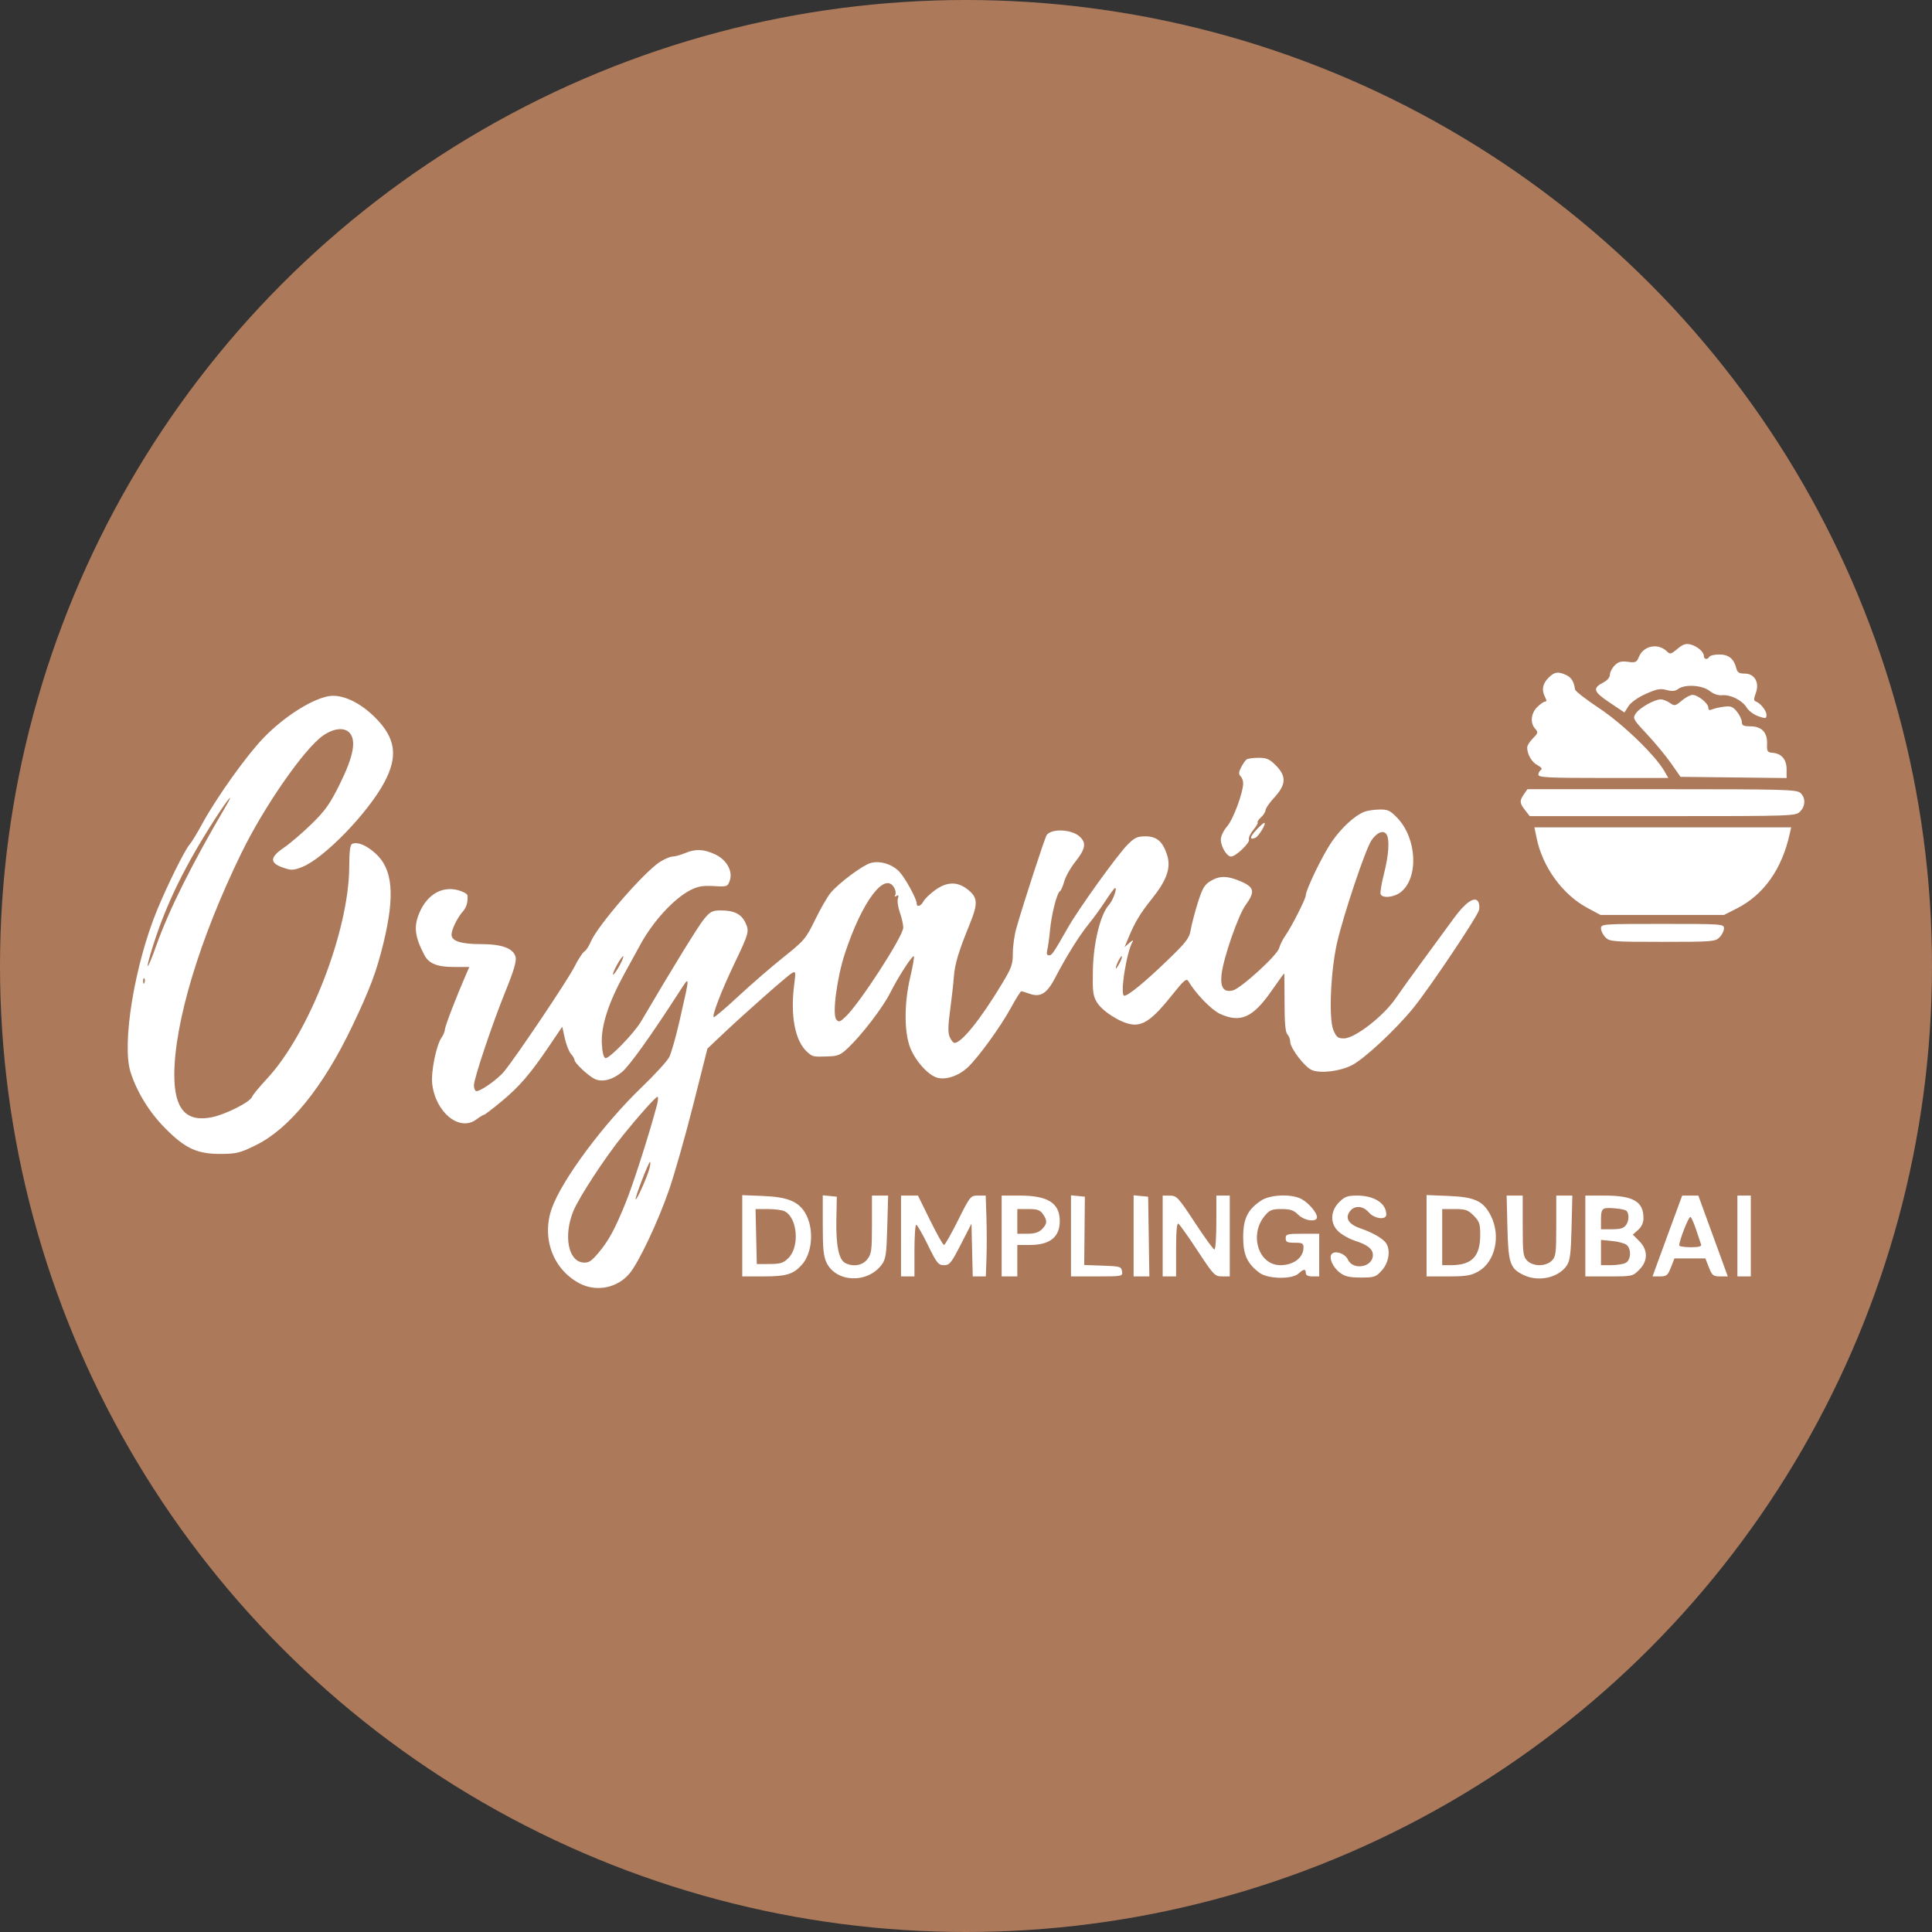 <?xml version="1.0" encoding="UTF-8"?> <svg xmlns="http://www.w3.org/2000/svg" width="348" height="348" viewBox="0 0 348 348" fill="none"><rect x="0" y="0" width="348" height="348" fill="#333333" stroke="none"/><circle cx="174" cy="174" r="174" fill="#AC795B"></circle><path fill-rule="evenodd" clip-rule="evenodd" d="M302.139 116.88C301.006 117.838 300.805 117.887 300.26 117.339C298.71 115.783 296.053 116.281 295.227 118.283C294.803 119.31 294.611 119.399 293.225 119.212C292.023 119.051 291.508 119.191 290.839 119.862C290.371 120.333 289.987 121.077 289.987 121.516C289.987 121.987 289.511 122.562 288.827 122.916C286.801 123.969 286.98 124.569 289.906 126.53L292.603 128.339L293.316 127.209C293.74 126.537 295.001 125.642 296.434 124.996C298.41 124.105 299.078 123.979 300.181 124.284C301.165 124.557 301.723 124.509 302.277 124.102C303.491 123.211 306.609 123.401 307.933 124.446C308.629 124.996 309.501 125.299 310.183 125.227C311.681 125.069 313.827 126.144 314.614 127.446C314.967 128.031 315.914 128.737 316.72 129.014C318.063 129.478 318.183 129.457 318.183 128.758C318.183 127.993 317.066 126.612 316.217 126.328C315.883 126.216 315.895 125.82 316.261 124.846C316.974 122.95 316.047 121.323 314.254 121.327C313.234 121.329 312.936 121.131 312.733 120.316C312.321 118.658 311.354 117.887 309.686 117.887C308.847 117.887 308.049 118.069 307.912 118.291C307.551 118.877 306.905 118.787 306.905 118.152C306.905 117.402 305.705 116.385 304.451 116.07C303.665 115.873 303.094 116.073 302.139 116.88ZM278.892 122.115C277.836 123.175 277.646 124.332 278.32 125.597C278.613 126.146 278.607 126.38 278.302 126.38C278.062 126.38 277.422 126.826 276.878 127.372C275.746 128.509 275.586 130.227 276.517 131.259C277.092 131.897 277.057 132.045 276.115 132.992C275.547 133.561 275.083 134.296 275.083 134.625C275.083 135.878 275.893 137.275 276.935 137.824C277.626 138.187 277.851 138.497 277.558 138.679C277.304 138.836 277.097 139.227 277.097 139.547C277.097 140.041 278.879 140.13 288.802 140.13H300.506L299.778 138.873C298.115 135.999 292.261 130.359 288.032 127.554C285.698 126.007 283.752 124.495 283.708 124.194C283.499 122.762 283.039 122.015 282.106 121.588C280.615 120.906 279.995 121.007 278.892 122.115ZM58.978 125.439C55.794 126.138 51.088 129.188 47.499 132.878C44.465 135.998 38.968 143.695 36.435 148.371C35.541 150.021 34.513 151.708 34.149 152.12C33.286 153.099 30.181 159.358 28.322 163.866C24.236 173.775 21.892 188.074 23.523 193.146C24.681 196.747 26.893 200.333 29.724 203.197C33.33 206.847 35.477 207.854 39.644 207.848C42.543 207.844 43.18 207.691 46.004 206.318C52.087 203.36 58.172 195.871 63.429 184.874C66.616 178.207 67.835 174.964 69.073 169.855C71.164 161.231 70.751 156.55 67.652 153.739C66.022 152.26 64.455 151.602 63.47 151.981C63.065 152.137 62.919 153.212 62.905 156.17C62.849 167.673 55.671 186.161 48.108 194.281C46.74 195.75 45.519 197.234 45.394 197.58C45.06 198.506 40.637 200.742 38.144 201.245C33.541 202.173 31.41 199.797 31.396 193.716C31.374 184.263 35.947 169.097 43.469 153.678C47.595 145.22 54.837 134.81 58.223 132.472C60.117 131.164 62.04 130.969 62.963 131.993C64.215 133.383 63.666 136.262 61.196 141.252C59.429 144.82 58.573 146.029 56.106 148.434C54.475 150.024 52.229 151.946 51.114 152.704C48.587 154.425 48.547 155.436 50.977 156.279C52.461 156.794 52.835 156.783 54.401 156.178C58.297 154.676 66.306 146.423 69.249 140.88C71.73 136.205 71.268 132.949 67.598 129.265C64.73 126.385 61.401 124.907 58.978 125.439ZM302.916 126.206C301.764 127.18 301.627 127.205 300.781 126.611C300.285 126.261 299.548 125.975 299.146 125.975C298.008 125.975 295.301 127.503 294.637 128.52C294.066 129.396 294.157 129.564 296.674 132.256C298.123 133.806 300.073 136.167 301.006 137.501L302.704 139.928L312.256 140.036L321.809 140.145V138.582C321.809 136.797 320.908 135.732 319.286 135.596C318.342 135.518 318.239 135.353 318.293 134.002C318.374 131.946 317.321 130.828 315.301 130.828C314.058 130.828 313.753 130.679 313.753 130.074C313.753 129.659 313.364 128.824 312.889 128.217C312.168 127.297 311.785 127.144 310.573 127.288C309.774 127.384 308.803 127.602 308.415 127.773C307.916 127.993 307.711 127.903 307.711 127.463C307.711 126.686 305.83 125.166 304.868 125.166C304.471 125.166 303.593 125.634 302.916 126.206ZM224.53 136.8C224.309 136.963 223.868 137.601 223.552 138.217C223.11 139.078 223.087 139.448 223.452 139.815C223.713 140.077 223.927 140.637 223.927 141.058C223.927 142.757 222.143 147.579 221.054 148.824C220.403 149.569 219.899 150.614 219.899 151.218C219.899 152.493 220.977 154.285 221.744 154.285C222.597 154.285 225.199 151.8 224.971 151.203C224.858 150.908 225.207 150.141 225.745 149.499C226.284 148.856 226.638 148.244 226.532 148.137C226.426 148.031 226.702 147.614 227.147 147.21C227.591 146.806 227.955 146.227 227.955 145.923C227.955 145.619 228.68 144.58 229.566 143.615C231.675 141.318 231.738 139.803 229.808 137.865C228.667 136.72 228.146 136.491 226.686 136.496C225.722 136.5 224.752 136.636 224.53 136.8ZM274.502 143.051C273.679 144.231 273.71 144.663 274.71 145.94L275.545 147.005H299.482C322.883 147.005 323.438 146.987 324.226 146.196C325.231 145.187 325.261 143.7 324.294 142.822C323.626 142.214 321.31 142.152 299.343 142.152H275.129L274.502 143.051ZM40.643 145.286C34.617 155.521 30.434 163.899 28.174 170.26C26.404 175.244 26.008 175.244 27.59 170.26C29.964 162.777 33.346 155.872 38.728 147.511C41.105 143.819 42.378 142.341 40.643 145.286ZM245.73 146.228C243.988 146.927 241.656 149.076 239.903 151.596C238.281 153.926 235.215 160.249 235.198 161.295C235.188 161.924 232.643 166.941 231.558 168.471C231.084 169.139 230.565 170.18 230.405 170.782C230.064 172.066 223.54 178.025 222.07 178.396C220.432 178.808 219.77 177.878 220.03 175.529C220.359 172.551 223.032 164.849 224.377 163.002C226.096 160.638 225.935 159.813 223.55 158.783C221.085 157.719 219.665 157.701 218.01 158.715C216.951 159.362 216.551 160.057 215.739 162.656C215.197 164.392 214.628 166.576 214.474 167.511C214.231 168.994 213.679 169.709 210.168 173.092C206.245 176.873 203.21 179.359 202.518 179.359C201.67 179.359 202.884 171.529 204.041 169.539C204.199 169.268 203.93 169.397 203.444 169.825L202.561 170.604L203.219 169.016C204.439 166.075 205.319 164.61 207.537 161.83C210.187 158.508 210.95 156.29 210.225 154.016C209.447 151.579 208.37 150.645 206.335 150.645C204.857 150.645 204.363 150.876 203.082 152.166C201.258 154.001 194.324 163.646 192.398 167.024C189.708 171.745 189.482 172.074 188.94 172.077C188.559 172.079 188.469 171.776 188.643 171.079C188.781 170.528 189.001 168.936 189.134 167.54C189.406 164.66 190.367 160.883 190.912 160.544C191.113 160.419 191.465 159.619 191.694 158.767C191.923 157.914 192.834 156.303 193.719 155.187C195.527 152.907 195.711 151.844 194.495 150.706C193.073 149.376 189.476 149.186 188.55 150.391C188.22 150.821 184.434 162.426 183.067 167.199C182.721 168.407 182.438 170.424 182.438 171.682C182.438 173.713 182.213 174.341 180.418 177.308C176.569 183.67 173.201 187.852 171.926 187.852C171.716 187.852 171.337 187.394 171.082 186.833C170.73 186.056 170.746 184.876 171.149 181.878C171.44 179.714 171.738 177.048 171.812 175.953C171.964 173.704 172.67 171.357 174.647 166.522C176.22 162.674 176.146 161.627 174.196 160.133C172.398 158.756 170.504 158.824 168.421 160.339C167.513 160.999 166.574 161.909 166.333 162.361C165.864 163.241 165.118 163.471 165.118 162.735C165.118 161.909 163.055 158.137 161.986 157.008C160.691 155.641 158.471 154.976 156.804 155.457C155.355 155.874 151.114 159.035 149.634 160.8C149.058 161.487 147.797 163.673 146.83 165.658C145.162 169.085 144.874 169.425 141.098 172.437C138.911 174.181 135.237 177.364 132.933 179.511C130.628 181.658 128.654 183.326 128.545 183.217C128.234 182.905 129.996 178.343 132.221 173.697C134.904 168.094 134.999 167.746 134.268 166.199C133.533 164.643 132.236 163.991 129.876 163.991C128.323 163.991 127.949 164.178 126.839 165.508C125.806 166.745 121.243 174.162 115.488 183.962C114.214 186.131 109.673 190.798 109.041 190.589C108.713 190.48 108.48 189.512 108.404 187.947C108.252 184.786 109.616 180.573 112.48 175.362C113.627 173.275 114.928 170.905 115.371 170.095C117.651 165.929 121.387 161.864 124.33 160.346C125.676 159.652 126.57 159.494 128.544 159.605C130.964 159.74 131.064 159.707 131.444 158.636C132.054 156.919 130.881 154.835 128.761 153.868C126.692 152.925 125.279 152.876 123.365 153.678C122.57 154.012 121.575 154.285 121.155 154.285C120.734 154.285 119.714 154.714 118.888 155.239C115.998 157.073 107.599 166.772 106.405 169.653C106.082 170.432 105.563 171.216 105.251 171.395C104.94 171.575 104.128 172.829 103.448 174.183C102.265 176.535 93.022 190.292 90.817 192.981C89.573 194.497 86.211 196.824 85.711 196.514C85.519 196.395 85.362 195.935 85.362 195.492C85.362 194.279 88.721 184.275 91.064 178.512C92.537 174.887 93.06 173.123 92.878 172.393C92.485 170.822 90.439 170.058 86.629 170.058C83.032 170.058 81.334 169.512 81.334 168.355C81.334 167.43 82.37 165.301 83.359 164.193C84.03 163.442 84.312 162.463 84.2 161.277C84.175 161.007 83.417 160.588 82.516 160.344C79.602 159.556 76.9 161.154 75.515 164.484C74.491 166.945 74.714 168.738 76.457 172.059C77.241 173.554 78.767 174.173 81.67 174.173H84.538L83.891 175.654C82.219 179.48 80.146 184.881 80.137 185.437C80.13 185.777 79.855 186.442 79.524 186.917C78.579 188.272 77.606 193.086 77.85 195.205C78.445 200.385 82.763 203.895 85.782 201.654C86.419 201.181 87.054 200.794 87.192 200.794C87.331 200.794 88.751 199.708 90.348 198.382C93.584 195.694 95.526 193.434 98.952 188.367L101.273 184.934L101.739 187.028C101.996 188.179 102.494 189.442 102.847 189.833C103.2 190.225 103.488 190.722 103.488 190.939C103.488 191.457 105.848 193.688 107.055 194.312C108.384 194.998 110.301 194.533 112.024 193.107C113.367 191.996 117.206 186.639 122.163 178.956C124.364 175.546 124.35 175.313 122.44 183.721C121.768 186.675 120.921 189.678 120.556 190.394C120.192 191.109 117.999 193.514 115.681 195.739C108.689 202.451 101.194 212.542 99.386 217.68C97.505 223.026 99.633 228.706 104.451 231.199C107.454 232.752 111.213 231.993 113.392 229.393C115.055 227.408 118.548 220.017 120.506 214.342C121.504 211.45 123.468 204.539 124.872 198.983L127.423 188.882L130.058 186.387C134.166 182.498 141.88 175.693 142.667 175.264C143.323 174.906 143.354 175.056 143.07 177.219C142.314 182.969 143.203 187.574 145.443 189.525C146.417 190.373 146.43 190.375 149.207 190.286C150.932 190.23 151.445 190.007 152.782 188.733C155.306 186.328 159.022 181.464 160.342 178.84C161.796 175.946 164.359 171.993 164.614 172.248C164.714 172.348 164.414 174.057 163.949 176.045C162.906 180.507 162.846 185.34 163.797 188.296C164.596 190.78 167.136 193.701 168.88 194.141C170.48 194.544 172.728 193.759 174.336 192.236C176.284 190.39 180.218 184.957 182.105 181.503C182.993 179.879 183.826 178.55 183.956 178.55C184.087 178.55 184.75 178.749 185.431 178.992C187.418 179.7 188.58 178.978 190.067 176.109C192.009 172.363 194.444 168.462 196.117 166.418C196.936 165.417 198.289 163.551 199.124 162.272C199.959 160.994 200.736 159.947 200.849 159.947C201.284 159.947 200.469 162.21 199.756 162.98C198.24 164.618 196.963 169.753 196.857 174.634C196.773 178.525 196.87 179.344 197.554 180.498C198.533 182.148 201.825 184.242 203.876 184.519C205.943 184.797 207.69 183.532 211.035 179.337C213.259 176.548 213.712 176.158 214.056 176.742C215.378 178.986 218.215 181.916 219.741 182.615C223.436 184.304 225.658 183.319 229.02 178.502C230.244 176.749 231.275 175.315 231.312 175.315C231.349 175.315 231.379 177.672 231.379 180.553C231.379 184.204 231.532 185.943 231.882 186.296C232.16 186.573 232.39 187.174 232.396 187.63C232.411 188.824 235.045 192.258 236.329 192.757C237.929 193.378 241.215 192.989 243.419 191.918C245.642 190.837 251.452 185.431 254.645 181.472C257.615 177.789 266.145 165.06 266.415 163.907C266.535 163.397 266.454 162.707 266.236 162.373C265.605 161.409 263.899 162.596 261.856 165.419C260.896 166.747 258.449 170.088 256.419 172.844C254.388 175.601 252.158 178.701 251.461 179.735C249.27 182.987 244.058 187.043 242.071 187.043C240.988 187.043 240.712 186.823 240.169 185.527C239.315 183.485 239.675 174.927 240.828 169.855C241.969 164.836 245.942 152.994 247.029 151.376C248.005 149.921 249.212 149.445 249.753 150.302C250.331 151.218 250.151 153.992 249.297 157.347C248.849 159.102 248.572 160.769 248.679 161.051C248.989 161.861 251.101 161.65 252.319 160.688C255.551 158.136 255.24 151.075 251.733 147.374C250.42 145.988 250.015 145.795 248.46 145.817C247.484 145.832 246.255 146.016 245.73 146.228ZM226.292 149.487C225.092 150.777 225.019 151.336 226.104 150.918C226.71 150.684 228.19 148.219 227.724 148.219C227.586 148.219 226.942 148.79 226.292 149.487ZM276.782 150.948C277.852 156.185 281.464 161.149 285.953 163.551L288.287 164.8H299.42H310.553L312.858 163.629C317.705 161.167 320.978 156.532 322.385 150.14L322.63 149.027H299.509H276.389L276.782 150.948ZM161.094 159.955C161.334 160.405 161.402 160.979 161.247 161.231C161.066 161.526 161.146 161.577 161.473 161.374C161.841 161.146 161.912 161.278 161.731 161.851C161.593 162.286 161.755 163.424 162.091 164.379C162.426 165.334 162.701 166.549 162.701 167.08C162.701 168.61 154.898 180.676 152.331 183.116C151.288 184.107 151.082 184.169 150.633 183.626C149.884 182.72 150.747 176.118 152.188 171.74C155.295 162.302 159.429 156.831 161.094 159.955ZM288.376 167.227C288.376 167.671 288.738 168.399 289.182 168.844C289.942 169.607 290.524 169.653 299.453 169.653C308.382 169.653 308.964 169.607 309.725 168.844C310.168 168.399 310.53 167.671 310.53 167.227C310.53 166.437 310.261 166.418 299.453 166.418C288.645 166.418 288.376 166.437 288.376 167.227ZM111.513 174.071C111.009 174.973 110.519 175.633 110.425 175.54C110.332 175.445 110.668 174.63 111.173 173.728C111.677 172.827 112.167 172.166 112.261 172.26C112.355 172.354 112.018 173.169 111.513 174.071ZM201.619 173.561C201.278 174.192 200.992 174.581 200.983 174.424C200.956 173.943 201.893 172.066 202.071 172.244C202.163 172.337 201.96 172.929 201.619 173.561ZM26.022 177.009C25.894 177.331 25.798 177.235 25.779 176.764C25.762 176.338 25.857 176.099 25.99 176.234C26.124 176.368 26.139 176.717 26.022 177.009ZM118.327 199.075C116.921 204.365 114.051 213.313 112.681 216.679C110.708 221.529 109.6 223.551 107.685 225.797C106.464 227.229 105.997 227.509 104.994 227.407C102.342 227.138 101.483 222.564 103.26 218.174C104.261 215.7 109.031 208.419 112.257 204.44C115.259 200.736 118.11 197.558 118.428 197.558C118.594 197.558 118.548 198.241 118.327 199.075ZM116.998 210.399C116.642 211.848 114.695 216.224 114.495 216.024C114.309 215.836 116.83 209.287 117.089 209.287C117.189 209.287 117.148 209.787 116.998 210.399ZM133.699 222.594V229.912H137.546C141.627 229.912 142.886 229.531 144.424 227.828C146.399 225.641 146.668 221.134 144.987 218.402C143.737 216.372 141.768 215.597 137.425 215.424L133.699 215.275V222.594ZM148.201 220.686C148.201 225.002 148.341 226.351 148.905 227.486C150.677 231.048 156.325 231.209 158.837 227.77C159.556 226.787 159.684 225.901 159.818 220.996L159.973 215.353H158.517H157.061V220.556C157.061 225.207 156.973 225.872 156.226 226.825C155.334 227.964 153.634 228.241 152.215 227.479C151.078 226.868 150.562 224.294 150.65 219.675L150.729 215.555L149.464 215.429L148.2 215.302L148.201 220.686ZM162.298 222.633V229.912H163.506H164.715V225.262C164.715 222.704 164.859 220.611 165.035 220.611C165.211 220.611 166.154 222.249 167.132 224.251C168.735 227.535 169.018 227.89 170.03 227.89C171.038 227.89 171.346 227.511 173.069 224.149L174.986 220.408L175.1 225.16L175.213 229.912H176.392H177.572L177.689 226.576C177.753 224.741 177.749 221.465 177.679 219.296L177.551 215.353H176.171C174.819 215.353 174.748 215.44 172.569 219.802C171.347 222.249 170.206 224.251 170.034 224.251C169.862 224.251 168.737 222.249 167.534 219.802L165.348 215.353H163.823H162.298V222.633ZM180.424 222.633V229.912H181.834H183.244V227.081V224.251H185.486C189.093 224.251 190.873 222.848 190.888 219.993C190.906 216.707 188.797 215.353 183.659 215.353H180.424V222.633ZM192.911 222.607V229.912H197.572C202.174 229.912 202.23 229.901 202.103 229.003C201.983 228.154 201.75 228.084 198.633 227.975L195.292 227.857L195.353 221.706L195.413 215.555L194.162 215.429L192.911 215.302V222.607ZM204.19 222.607V229.912H205.609H207.028L206.918 222.734L206.808 215.555L205.499 215.429L204.19 215.302V222.607ZM209.426 222.633V229.912H210.635H211.843V225.035C211.843 221.761 211.981 220.244 212.262 220.419C212.493 220.562 214.047 222.756 215.718 225.296C218.606 229.688 218.821 229.912 220.132 229.912H221.51V222.633V215.353H220.302H219.093V220.206C219.093 222.875 218.937 225.059 218.746 225.059C218.555 225.059 216.969 222.879 215.222 220.214C212.249 215.68 211.96 215.368 210.735 215.361L209.426 215.353V222.633ZM227.118 216.273C224.721 217.895 223.927 219.528 223.927 222.835C223.927 226.031 224.653 227.614 226.877 229.269C228.387 230.392 232.708 230.477 233.886 229.407C234.84 228.54 235.206 228.512 235.206 229.306C235.206 229.71 235.608 229.912 236.414 229.912H237.622V226.07V222.228H234.601C231.849 222.228 231.58 222.3 231.58 223.037C231.58 223.711 231.849 223.846 233.192 223.846C234.598 223.846 234.801 223.962 234.79 224.756C234.765 226.549 232.985 227.89 230.631 227.89C226.684 227.89 224.955 222.406 227.824 218.983C228.693 217.946 229.109 217.78 230.829 217.78C232.421 217.78 233.029 217.984 233.832 218.791C234.937 219.9 237.22 220.209 237.22 219.25C237.22 218.414 235.682 216.625 234.384 215.952C232.558 215.003 228.745 215.172 227.118 216.273ZM241.217 216.535C239.547 218.212 239.556 220.535 241.238 221.955C241.897 222.512 243.12 223.186 243.957 223.452C246.316 224.204 247.29 224.968 247.29 226.07C247.29 228.269 243.701 228.896 242.776 226.858C242.303 225.816 240.548 225.196 239.903 225.844C239.271 226.478 240.042 228.266 241.378 229.265C242.261 229.925 243.102 230.115 245.137 230.115C247.589 230.115 247.835 230.029 248.934 228.794C250.209 227.361 250.52 225.015 249.593 223.821C248.959 223.004 247.101 221.954 245.103 221.283C242.981 220.57 242.247 219.472 243.089 218.267C243.919 217.076 245.472 217.13 246.559 218.386C247.57 219.553 249.707 219.81 249.707 218.764C249.707 216.76 247.542 215.353 244.459 215.353C242.714 215.353 242.212 215.536 241.217 216.535ZM256.957 222.586V229.912H260.83C264.065 229.912 264.96 229.767 266.268 229.029C269.318 227.308 270.376 222.628 268.538 218.987C267.195 216.327 265.661 215.61 260.895 215.418L256.957 215.259V222.586ZM271.522 221.116C271.678 227.552 272.005 228.504 274.463 229.675C277.138 230.95 280.724 230.154 282.209 227.957C282.806 227.072 282.961 225.849 283.076 221.116L283.215 215.353H281.767H280.32V220.813C280.32 225.734 280.24 226.353 279.514 227.081C279.016 227.582 278.172 227.89 277.299 227.89C276.426 227.89 275.582 227.582 275.083 227.081C274.357 226.353 274.278 225.734 274.278 220.813V215.353H272.83H271.382L271.522 221.116ZM285.556 222.633V229.912H289.817C293.989 229.912 294.102 229.888 295.255 228.73C296.861 227.117 296.867 225.154 295.272 223.552L294.111 222.387L295.07 221.53C295.696 220.97 296.029 220.23 296.029 219.401C296.029 216.415 294.184 215.353 288.993 215.353H285.556V222.633ZM301.55 219.296C300.752 221.465 299.551 224.741 298.88 226.576L297.661 229.912H298.999C300.187 229.912 300.409 229.73 300.971 228.295L301.604 226.677H304.395H307.186L307.818 228.295C308.386 229.744 308.595 229.912 309.833 229.912H311.215L308.564 222.633L305.912 215.353H304.456H303.001L301.55 219.296ZM312.947 222.633V229.912H314.155H315.364V222.633V215.353H314.155H312.947V222.633ZM292.859 218.029C293.437 218.354 293.483 219.807 292.941 220.584C292.486 221.237 291.923 221.42 290.367 221.42H288.376V219.629C288.376 218.264 288.543 217.795 289.081 217.655C289.758 217.478 292.334 217.733 292.859 218.029ZM141.374 218.196C143.657 219.423 144.053 224.553 142.023 226.592C141.114 227.504 140.598 227.669 138.634 227.678L136.317 227.688L136.204 222.734L136.091 217.78H138.345C139.585 217.78 140.948 217.967 141.374 218.196ZM187.853 218.679C188.682 219.867 188.644 220.446 187.675 221.42C187.108 221.989 186.332 222.228 185.056 222.228H183.244V220.004V217.78H185.235C186.836 217.78 187.349 217.956 187.853 218.679ZM265.447 218.962C266.469 219.988 266.624 220.444 266.624 222.42C266.624 226.338 265.122 227.89 261.328 227.89H259.777V222.835V217.78H262.023C263.969 217.78 264.427 217.938 265.447 218.962ZM305.523 221.525C305.904 222.691 306.3 223.872 306.403 224.149C306.536 224.512 306.007 224.655 304.531 224.655C303.4 224.655 302.474 224.508 302.474 224.329C302.474 223.417 304.206 219.02 304.495 219.199C304.679 219.313 305.141 220.36 305.523 221.525ZM292.995 224.239C293.882 224.979 293.783 226.961 292.833 227.472C292.405 227.702 291.227 227.89 290.215 227.89H288.376V225.615V223.339L290.377 223.532C291.477 223.638 292.655 223.956 292.995 224.239Z" fill="white"></path></svg> 